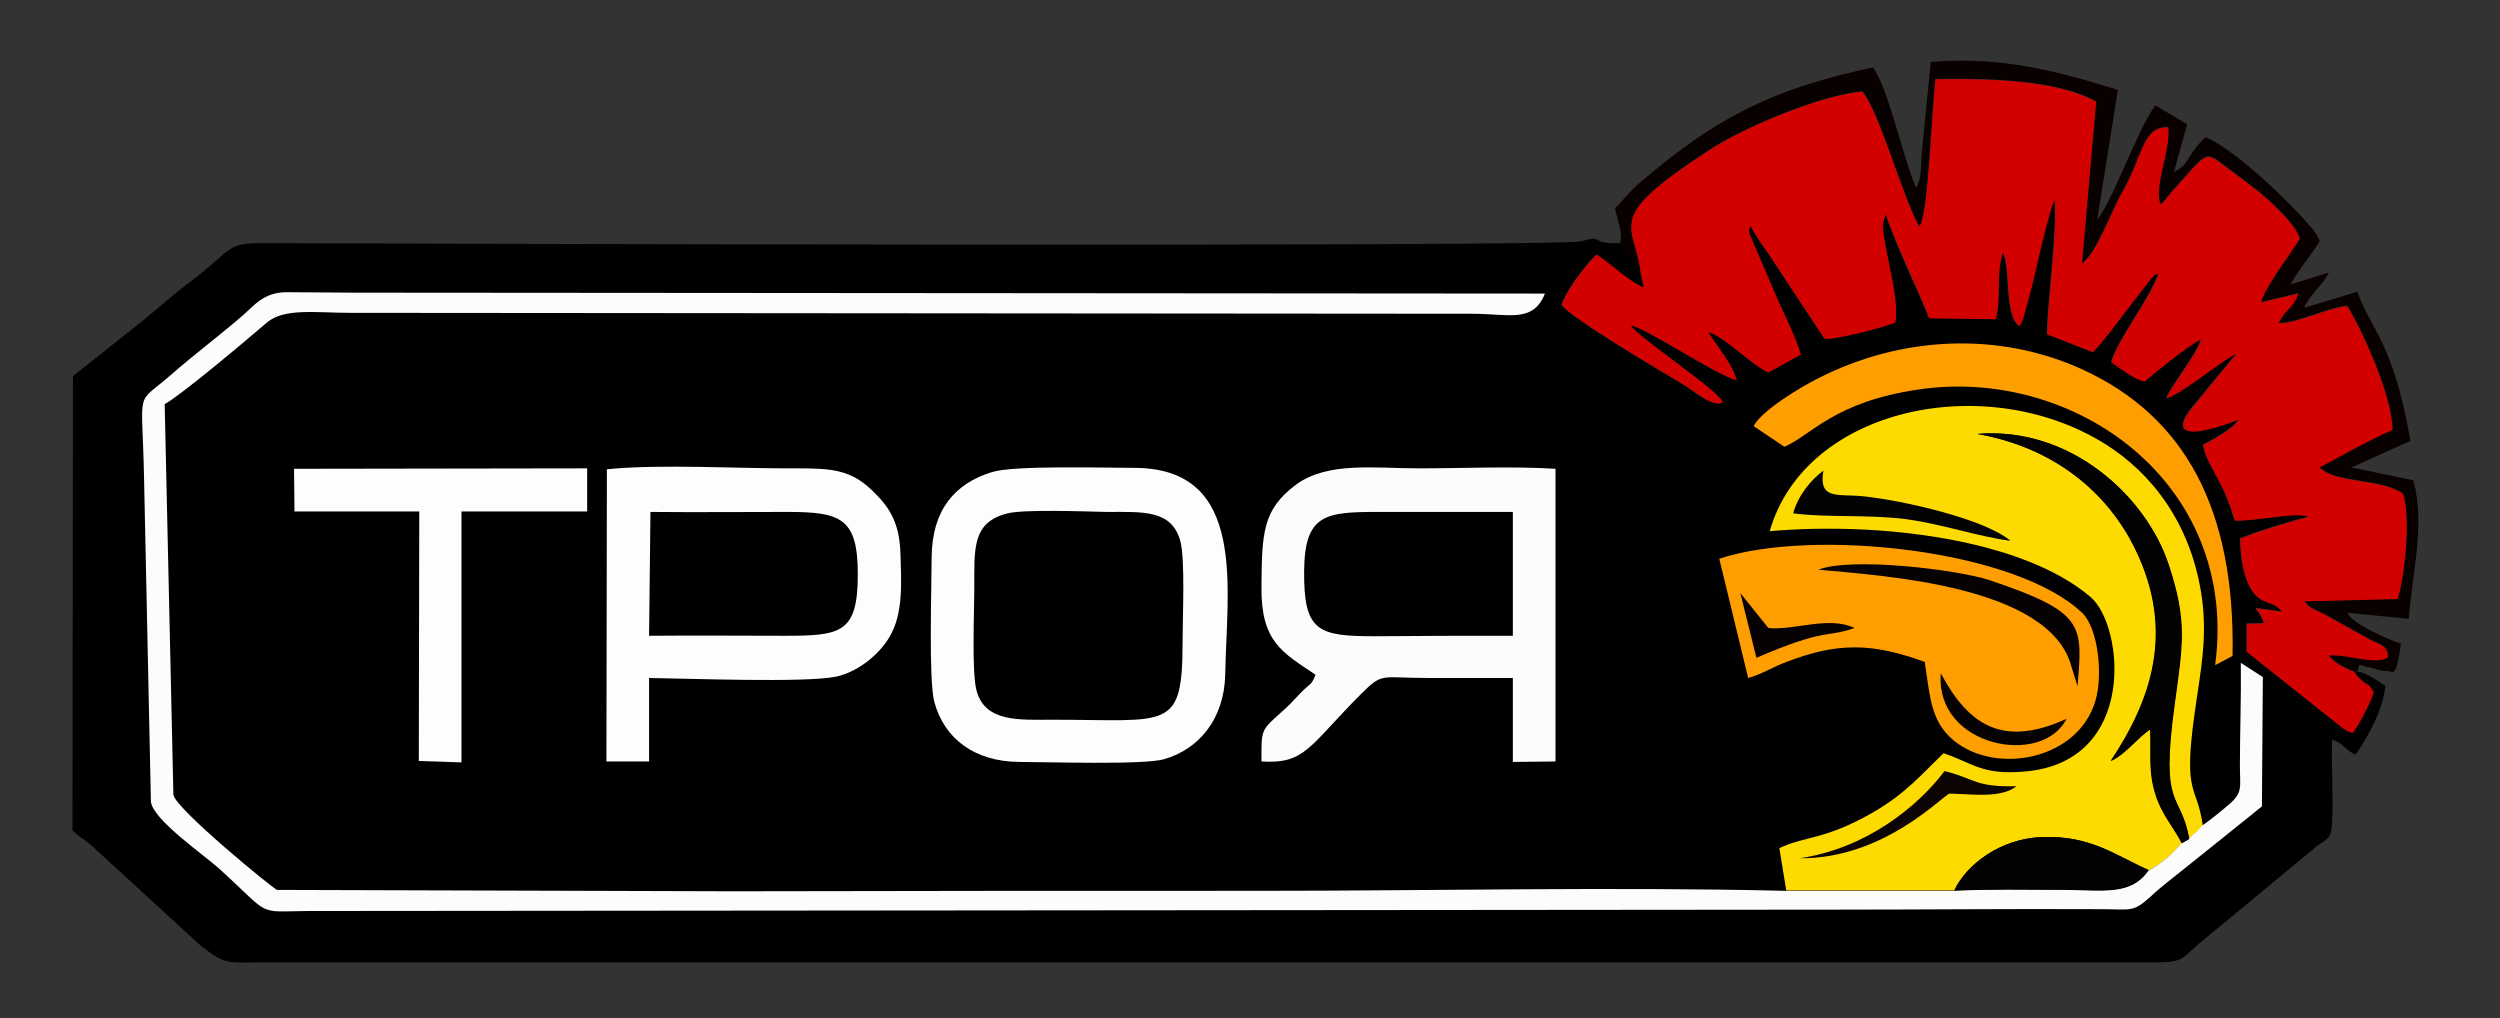 <?xml version="1.0" encoding="UTF-8"?> <!-- Generator: Adobe Illustrator 24.3.0, SVG Export Plug-In . SVG Version: 6.00 Build 0) --> <svg xmlns="http://www.w3.org/2000/svg" xmlns:xlink="http://www.w3.org/1999/xlink" id="Слой_1" x="0px" y="0px" viewBox="0 0 545 222" style="enable-background:new 0 0 545 222;" xml:space="preserve"><rect x="0" y="0" width="545" height="222" fill="#333333" stroke="none"/> <style type="text/css"> .st0{fill-rule:evenodd;clip-rule:evenodd;} .st1{fill-rule:evenodd;clip-rule:evenodd;fill:#D30000;} .st2{fill-rule:evenodd;clip-rule:evenodd;fill:#FEDB00;} .st3{fill-rule:evenodd;clip-rule:evenodd;fill:#FCFCFC;} .st4{fill-rule:evenodd;clip-rule:evenodd;fill:#FDFDFD;} .st5{fill-rule:evenodd;clip-rule:evenodd;fill:#FF9E00;} .st6{fill-rule:evenodd;clip-rule:evenodd;fill:#090000;} .st7{fill-rule:evenodd;clip-rule:evenodd;fill:#020202;} .st8{fill-rule:evenodd;clip-rule:evenodd;fill:#060102;} .st9{fill-rule:evenodd;clip-rule:evenodd;fill:#030303;} .st10{fill-rule:evenodd;clip-rule:evenodd;fill:#0C0403;} </style> <path class="st0" d="M357.6,59.2c-1.7-1.9-1.4,2.3-1.4-2.2c-0.4-0.2-0.9-0.8-1-0.9l-2.2-3.1c-7,0.2-2.8-1.9-8.3-0.4 c-4.6,1.3-264.6,0.5-288,0.4c-5,0-6.1,0.8-8.8,3.1c-2.5,2.2-4.1,3.6-6.4,5.3c-4.3,3.2-8.2,6.9-12.5,10.2L15.9,82L15.8,181 c1.7,1.8,3.2,2.2,5.1,4.2l22.9,21c5.6,4.3,5.6,3.6,14.4,3.6h391.7c5.9,0,11.7,0,17.6,0c9.5,0.1,7.3-0.5,13-5l24.4-20.2 c2.3-1.8,3.3-1.4,3.5-5.2c0.3-5.7-0.2-12.4,0-18.2c2.8,1,2.3,2,5.1,3.3c2.5-3.5,6-9.6,6.5-15c-1.6-1-4.5-3.1-6.2-3.1l-0.6,0 c0.4,0.6,0,0.2,0.8,1.1c2.2,2.3,1.9,0.8,3.4,3.3c-0.6,2.3-3,6.8-4.6,8.9c-1.6-0.5-0.9-0.3-2.1-1l-21-16.7l0-6.1l3.8-0.1 c-1.2-2.9-0.4-1-1.8-3.3l5.8,0.8c-2-2-2.1-1.4-4.3-2.5c-4.1-2-4.9-9.8-4.9-13.5c4.7-1.8,10.5-3.6,14.9-4.7 c-2.5-1.2-11.6,1.1-16.1,0.8c-2.7-9.4-6.1-11.8-6.9-16.5c2-1.1,6.7-3.5,7.7-5.5c0,0-17.9,7.3-10.1-2.6l9.7-11.8 c-3.6,1.7-12.6,9.3-15.3,9.7c1.6-3.5,6.4-9.1,7.6-12.8c-2.3,0.9-10.3,7.5-12.4,9.2c-2.1-0.5-4.9-2.6-7.2-4.2 c1.3-4.8,8.4-13.7,10.3-19.4c-2.3,1.1-0.2-0.1-1.6,1.1l-5.8,7.5c-1.9,2.5-4.4,5.9-6.9,8.6l-10-3.9c0.2-8.9,2.3-22.2,1.6-29.5 c-2.7,7.8-4,16.3-6.4,24.5c-0.7,2.2-0.1,1.4-1.3,3.2c-3.2-2.2-1.8-12.1-3.5-16.1c-1.6,4.1-0.3,10.3-1.6,14.6l-14.5-0.2 c-3-7.3-7-15.3-9.5-22.7l-0.6,2.1c-0.3,4.2,3.7,15.8,2.7,21.5c-2.1,0.9-13.1,3.8-15.4,3.6l-12.2-18.5c-1.4-2-2.7-3.7-3.9-6.1 c-0.6,0.9-0.7,0.9,0.3,3.1l4.6,10.8c2,4.8,4.7,9.8,6,14.2l-7.1,3.9c-4-2-9.9-8.2-13.1-8.8c2,3.2,5.3,7,6.2,10.5 c-4.7-1.3-19.1-11.1-23.1-12c1.1,2.2,19.4,14.3,20.1,16.8c-2.1,1.3-6.4-2.6-8.8-4c-4-2.4-24.4-14.4-26.3-17.2 c0.5-2.4,5.2-8.9,7.6-11c2.9,1.9,6.9,5.9,10.3,7.2L357.6,59.2z"></path> <path class="st1" d="M357.6,59.2l0.8,3.5c-3.3-1.3-7.3-5.3-10.3-7.2c-2.4,2.1-7.1,8.6-7.6,11c1.9,2.8,22.3,14.8,26.3,17.2 c2.4,1.4,6.7,5.3,8.8,4c-0.8-2.5-19-14.5-20.1-16.8c3.9,0.9,18.4,10.7,23.1,12c-0.9-3.6-4.3-7.4-6.2-10.5c3.2,0.7,9.1,6.9,13.1,8.8 l7.1-3.9c-1.3-4.4-4-9.4-6-14.2L382,52.4c-0.9-2.2-0.9-2.2-0.3-3.1c1.2,2.4,2.5,4.1,3.9,6.1l12.2,18.5c2.3,0.2,13.3-2.6,15.4-3.6 c1-5.7-2.9-17.2-2.7-21.5l0.6-2.1c2.5,7.3,6.6,15.3,9.5,22.7l14.5,0.2c1.2-4.3,0-10.5,1.6-14.6c1.7,3.9,0.3,13.8,3.5,16.1 c1.2-1.8,0.6-1,1.3-3.2c2.4-8.1,3.7-16.6,6.4-24.5c0.7,7.3-1.4,20.6-1.6,29.5l10,3.9c2.5-2.7,5-6.1,6.9-8.6l5.8-7.5 c1.4-1.2-0.7,0,1.6-1.1c-1.9,5.7-9.1,14.6-10.3,19.4c2.2,1.6,5.1,3.7,7.2,4.2c2.1-1.8,10.1-8.3,12.4-9.2c-1.2,3.6-6,9.3-7.6,12.8 c2.7-0.4,11.8-8.1,15.3-9.7l-9.7,11.8c-7.8,9.9,10.1,2.6,10.1,2.6c-1,2-5.6,4.4-7.7,5.5c0.8,4.7,4.2,7.2,6.9,16.5 c4.5,0.2,13.6-2,16.1-0.8c-4.4,1.1-10.2,2.9-14.9,4.7c0,3.8,0.7,11.5,4.9,13.5c2.2,1.1,2.3,0.5,4.3,2.5l-5.8-0.8 c1.4,2.3,0.6,0.4,1.8,3.3l-3.8,0.1l0,6.1l21,16.7c1.2,0.7,0.5,0.5,2.1,1c1.6-2.1,3.9-6.7,4.6-8.9c-1.5-2.5-1.2-0.9-3.4-3.3 c-0.8-0.8-0.4-0.5-0.8-1.1c-2.6-1-4.2-1.9-5.6-3.5c4.3-0.3,10.1,2.2,12.9,0.4c0-2.7-1.7-2.8-3.7-3.8l-9.9-5.5 c-2.8-1.5-3-1.1-4.6-2.9l20.3-0.5c1.6-5,2.9-18,1.2-23c-4.7-3.4-14.5-2.2-18.2-5.7c5.1-2.6,10.4-5.8,15.9-8.2 c-0.1-7.5-6.5-21.5-9.9-27.1c-4.9,0.7-10.9,3.8-14.9,3.8c1.4-3,3.1-3.1,4.3-6.5l-8.1,1.9c0.6-3,6.5-10.6,8.4-13.8 c-1-3.3-6.3-8-9-10.3l-5.4-4.1c-6.7-4.7-4.7-5.7-13.6,4.2c-1.1,1.2-1.3,1.7-2.3,2.7c-1.8-3,2.3-12.3,1.6-16.8 c-5.7-0.3-5.5,6.2-10.1,14.2c-2.2,3.7-5.4,13.1-8.7,15.5l3.1-35.3c-8.6-4.8-23.9-5.1-35.1-4.9c-0.6,6.3-1.5,25.5-2.8,30.2 c-0.6,2.1-0.1,0.9-0.7,1.9c-3.8-6.9-8.7-25-12.4-29.4c-9.5,0.8-26.5,8.2-33.3,12.7C349.2,47.9,356.3,48.5,357.6,59.2z"></path> <path class="st2" d="M389.4,194.1l36.7,0c2.8-5.8,10.1-11.2,18.8-11.6c10.8-0.5,16.1,3.9,23.6,7.2c2.7-1.3,5.5-4,7.2-5.9 c-1.8-3.5-4.4-6.3-5.7-10.5c-1.7-5.4-0.9-8.8-1.2-14.3c-2.6,1.6-5.4,5.5-8.6,6.9c8.8-13.2,14.1-28.2,5.4-46.1 c-6.1-12.6-17.9-22.3-34.5-25.2c20.4-1.7,36.7,13.7,41.6,28.2c4.2,12.6,3.2,17.5,1.4,30.7c-3.2,23.4,1.2,18.7,3.2,29.4 c1.4-1.9,1.4-0.9,2.9-3c-1.3-9.1-4.3-6.2-1.8-24.2c1.2-8.8,2.9-16.3,1.6-25.5c-2.3-16.2-11.1-27.1-20.9-33.3 c-26-16.4-65.6-8.1-73.3,18.9c24-2.1,55.2,1.7,70,14.4c7.2,6.2,10.3,36-14.5,38c-9.2,0.8-11.1-1.8-17.6-4c-5,4.8-8.2,8.7-15.2,12.8 c-10.7,6.2-15,5.2-20.6,7.9L389.4,194.1z"></path> <path class="st3" d="M480,180c-1.5,2-1.4,1.1-2.9,3l-1.6,0.9c-1.6,1.9-4.5,4.6-7.2,5.9c-3.8,5.6-10.1,4.2-18.6,4.2 c-7.9,0-15.9-0.2-23.8,0.2l-36.7,0c-37.7-0.9-76.6,0-114.5,0c-38.3,0-76.6,0-114.9,0.1L60.4,194c-0.9-0.3-21.9-17.5-22.6-20.7 l-1.9-85.2C39.7,86,54,73.9,58.2,70.3c3.8-3.2,10.6-2.1,18.3-2.1L321,68.4c7.9,0,13.2,2.1,15.8-4.4L77.2,63.8 c-4.9,0-9.8-0.1-14.7-0.1c-5,0-7.1,2.9-9.5,5c-5.2,4.5-10.7,8.6-15.6,12.9c-8.1,7.1-6.4,2.2-6,22.5l1.5,70.7 c0.5,3.9,11.3,11.4,14.7,14.4c11.8,10.7,8,9.5,19.4,9.4l333.1-0.3c19.3,0,38.6-0.2,57.8-0.1c6.8,0,7,0.8,11-2.8 c2.2-2.1,5.4-4.5,8-6.6l16.2-13l0.2-28.2l-4.8-3.1c0.1,7.5-0.2,15-0.2,22.4c0,4.7,0.7,5.8-2.3,8.4C485.1,176.1,481.1,179.4,480,180z "></path> <path class="st4" d="M216.3,102.9c-8.2,2.5-13.1,8.3-13.2,18.5c0,6.3-0.7,27,0.6,31.7c2.2,8,8.8,12.9,18.4,13 c6.1,0,27.3,0.7,31.7-0.6c7.6-2.2,13.1-8.8,13.3-18.5c0.3-18.5,4.9-44.6-19.3-45C241.3,102,221.1,101.4,216.3,102.9z"></path> <path class="st3" d="M286.8,147.1c-1.1,2.6-1,1.6-3.4,4.1c-1.5,1.6-2.3,2.5-4,4c-4.6,4.1-4.4,3.8-4.4,10.8 c9.6,0.6,10.3-3.3,21.7-14.7c4.8-4.8,4.2-3.5,14.8-3.5c6.1,0,12.2,0,18.3,0v18.3l9.3-0.1l0-63.8c-9.4-0.6-20.4-0.1-29.7-0.1 c-9.7,0-19.9-1.5-26.8,3.5c-7.4,5.5-7.5,10.6-7.6,22.4C274.9,139.9,279.5,142.2,286.8,147.1z"></path> <path class="st4" d="M132.2,166l9.3,0l0-18.2c8.5,0.1,34.1,1.1,40.8-0.3c5-1.1,9.6-5.1,11.7-8.8c2.9-5,2.5-11.5,2.3-18 c-0.2-7-2.6-10.4-6.3-13.9c-4.6-4.4-8.8-4.7-16.1-4.7c-12.5,0.1-29.8-1-41.6,0.2L132.2,166z"></path> <path class="st5" d="M374.8,121.8l6.3,26c2.7-0.7,5.2-2.3,8.1-3.4c11.5-4.5,19.1-4.2,30.4-0.1c1.2,8.1,1.4,13.1,6.4,17.2 c9.3,7.5,27,4.1,30.8-8.7c1.7-5.6,0.6-15.9-2.9-19.2C439.3,119.7,395,115.1,374.8,121.8z"></path> <path class="st0" d="M219.7,111.9c-7.8,1.9-7.3,7.7-7.3,16.2c0,4.9-0.6,18.6,0.5,22.5c1.9,6.9,9.3,6.3,16.6,6.3 c25.4,0,28.3,2.6,28.3-17.1c0-5,0.6-17.9-0.5-21.9c-1.9-6.8-8.1-6.3-16-6.3C236.4,111.5,223.4,111,219.7,111.9z"></path> <path class="st6" d="M353,53.1l2.2,3.1c0.1,0.1,0.6,0.7,1,0.9c0,4.5-0.2,0.3,1.4,2.2c-1.3-10.8-8.4-11.4,15.1-26.7 c6.8-4.5,23.8-11.9,33.3-12.7c3.8,4.5,8.6,22.6,12.4,29.4c0.6-1,0.2,0.2,0.7-1.9c1.3-4.8,2.1-24,2.8-30.2 c11.2-0.2,26.5,0.1,35.1,4.9l-3.1,35.3c3.2-2.4,6.5-11.8,8.7-15.5c4.6-7.9,4.4-14.5,10.1-14.2c0.7,4.4-3.4,13.8-1.6,16.8 c1-1,1.2-1.5,2.3-2.7c8.9-10,6.9-9,13.6-4.2l5.4,4.1c2.7,2.3,8,7,9,10.3c-1.9,3.2-7.8,10.8-8.4,13.8l8.1-1.9 c-1.2,3.5-2.9,3.5-4.3,6.5c4,0,10-3.2,14.9-3.8c3.4,5.6,9.8,19.6,9.9,27.1c-5.4,2.4-10.8,5.5-15.9,8.2c3.7,3.5,13.5,2.3,18.2,5.7 c1.7,5,0.4,18.1-1.2,23l-20.3,0.5c1.6,1.8,1.9,1.5,4.6,2.9l9.9,5.5c2,1,3.7,1.2,3.7,3.8c-2.8,1.8-8.6-0.7-12.9-0.4 c1.4,1.6,3,2.5,5.6,3.5l0.6,0c0.8-2.3-0.1-1.3,2.7-0.9c0.8,0.1,2.6,0.9,3.7,0.8c1.4-0.1,2,2.1,3.1-6c-2.5-0.7-11-4.5-11.6-6.7 l13.3,1.3c0.7-9.6,3.7-20.6,1-30.2l-13.5-2.8l12.9-5.8c-3.9-21.9-8.6-24-11.6-32.5l-11.6,3.5c1.2-2.9,4-4.8,5.4-7.7l-8.3,2.6 c0.7-1.8,4.9-7.1,6.3-9.4c-0.7-1.8-1.1-2.1-2.3-3.5c-4-4.8-16.2-16.6-22.6-19.2c-4.3,4.1-3.3,5.9-6.9,7.6l2.9-10.4l-6.9-4.1 c-3.5,4.1-9.6,21.6-12.7,24.8l4.5-28.2c-12.8-4-25.4-7.4-40.8-6.1l-2,20.4c-0.1,2.1,0,5.3-1.2,7c-2.6-5.6-6.1-21.9-9.4-26.2 c-22.6,4.8-34.6,11.3-50.9,25.2c-2,1.7-3.5,3.7-5.3,5.5C352.4,47.5,354.1,51.6,353,53.1z"></path> <path class="st0" d="M329.8,138.6l0-27c-9.9,0-19.6,0-29.2,0c-11.6,0-16.2,0.4-16.3,12.9c-0.1,13.2,3,14.2,15.5,14.2 C309.8,138.6,319.8,138.6,329.8,138.6z"></path> <path class="st0" d="M141.5,138.6c9.8-0.1,19.6,0,29.4,0c12.4,0,16.1-0.5,16.1-13.4c0-12.3-3.7-13.6-15.4-13.6 c-9.9,0-19.9,0.1-29.8,0L141.5,138.6z"></path> <polygon class="st4" points="64.2,111.5 91.4,111.5 91.3,165.9 100.6,166.2 100.6,111.5 128,111.5 128,102.1 64.1,102.2 "></polygon> <path class="st5" d="M382.3,92.9l6.7,4.5c6-2.6,10.8-9.8,29.3-12.5c34-5,69.9,20.4,64.6,60.1l3.8-2c0.6-31.9-10.3-52.1-32.6-62.4 c-18.3-8.4-39.6-7.4-57.8,1.9C392.5,84.4,383.9,89.6,382.3,92.9z"></path> <path class="st7" d="M475.6,183.8l1.6-0.9c-2-10.7-6.4-5.9-3.2-29.4c1.8-13.2,2.8-18.1-1.4-30.7c-4.9-14.5-21.2-29.9-41.6-28.2 c16.6,2.9,28.4,12.6,34.5,25.2c8.7,17.9,3.4,32.9-5.4,46.1c3.2-1.4,6-5.3,8.6-6.9c0.3,5.5-0.5,8.9,1.2,14.3 C471.2,177.5,473.8,180.3,475.6,183.8z"></path> <path class="st7" d="M426,194.1c7.9-0.4,15.9-0.2,23.8-0.2c8.4,0,14.7,1.4,18.6-4.2c-7.4-3.3-12.8-7.7-23.6-7.2 C436.1,182.9,428.8,188.3,426,194.1z"></path> <path class="st8" d="M396.4,124.2c13.9,1.3,50.6,3.4,55.2,21.2l1.3,4.2c1.1-13.4,1.7-16.1-19.1-23.1 C426.5,124.1,403.4,121.4,396.4,124.2z"></path> <path class="st9" d="M390.9,111.9c7.3,1,16.6,0.2,24.8,1.3c7.9,1.1,15.6,3.8,22.6,4.7c-5.7-4.8-23.5-8.8-32-9.7 c-5.7-0.6-9.9,0.9-8.8-5.6C394.8,104.6,392.1,107.8,390.9,111.9z"></path> <path class="st10" d="M392.3,187.1c18.4,0.2,31.2-13.7,32.7-14.1c4.8,0.1,11.2,1.1,14.6-1.6c-9.3,0.2-9-1.7-15.7-3.3 C418.1,175.8,406.8,185,392.3,187.1z"></path> <path class="st8" d="M382.9,143.4c15.3-6.6,15.2-4.3,21.4-6.5c-5.7-2.7-13.2,0.6-18.8,0l-6.1-7.6L382.9,143.4z"></path> <path class="st8" d="M450.5,156.7c-13.8,6.3-21.3,1.5-27.4-9.9C421.8,162.8,445.2,167.3,450.5,156.7z"></path> </svg> 
